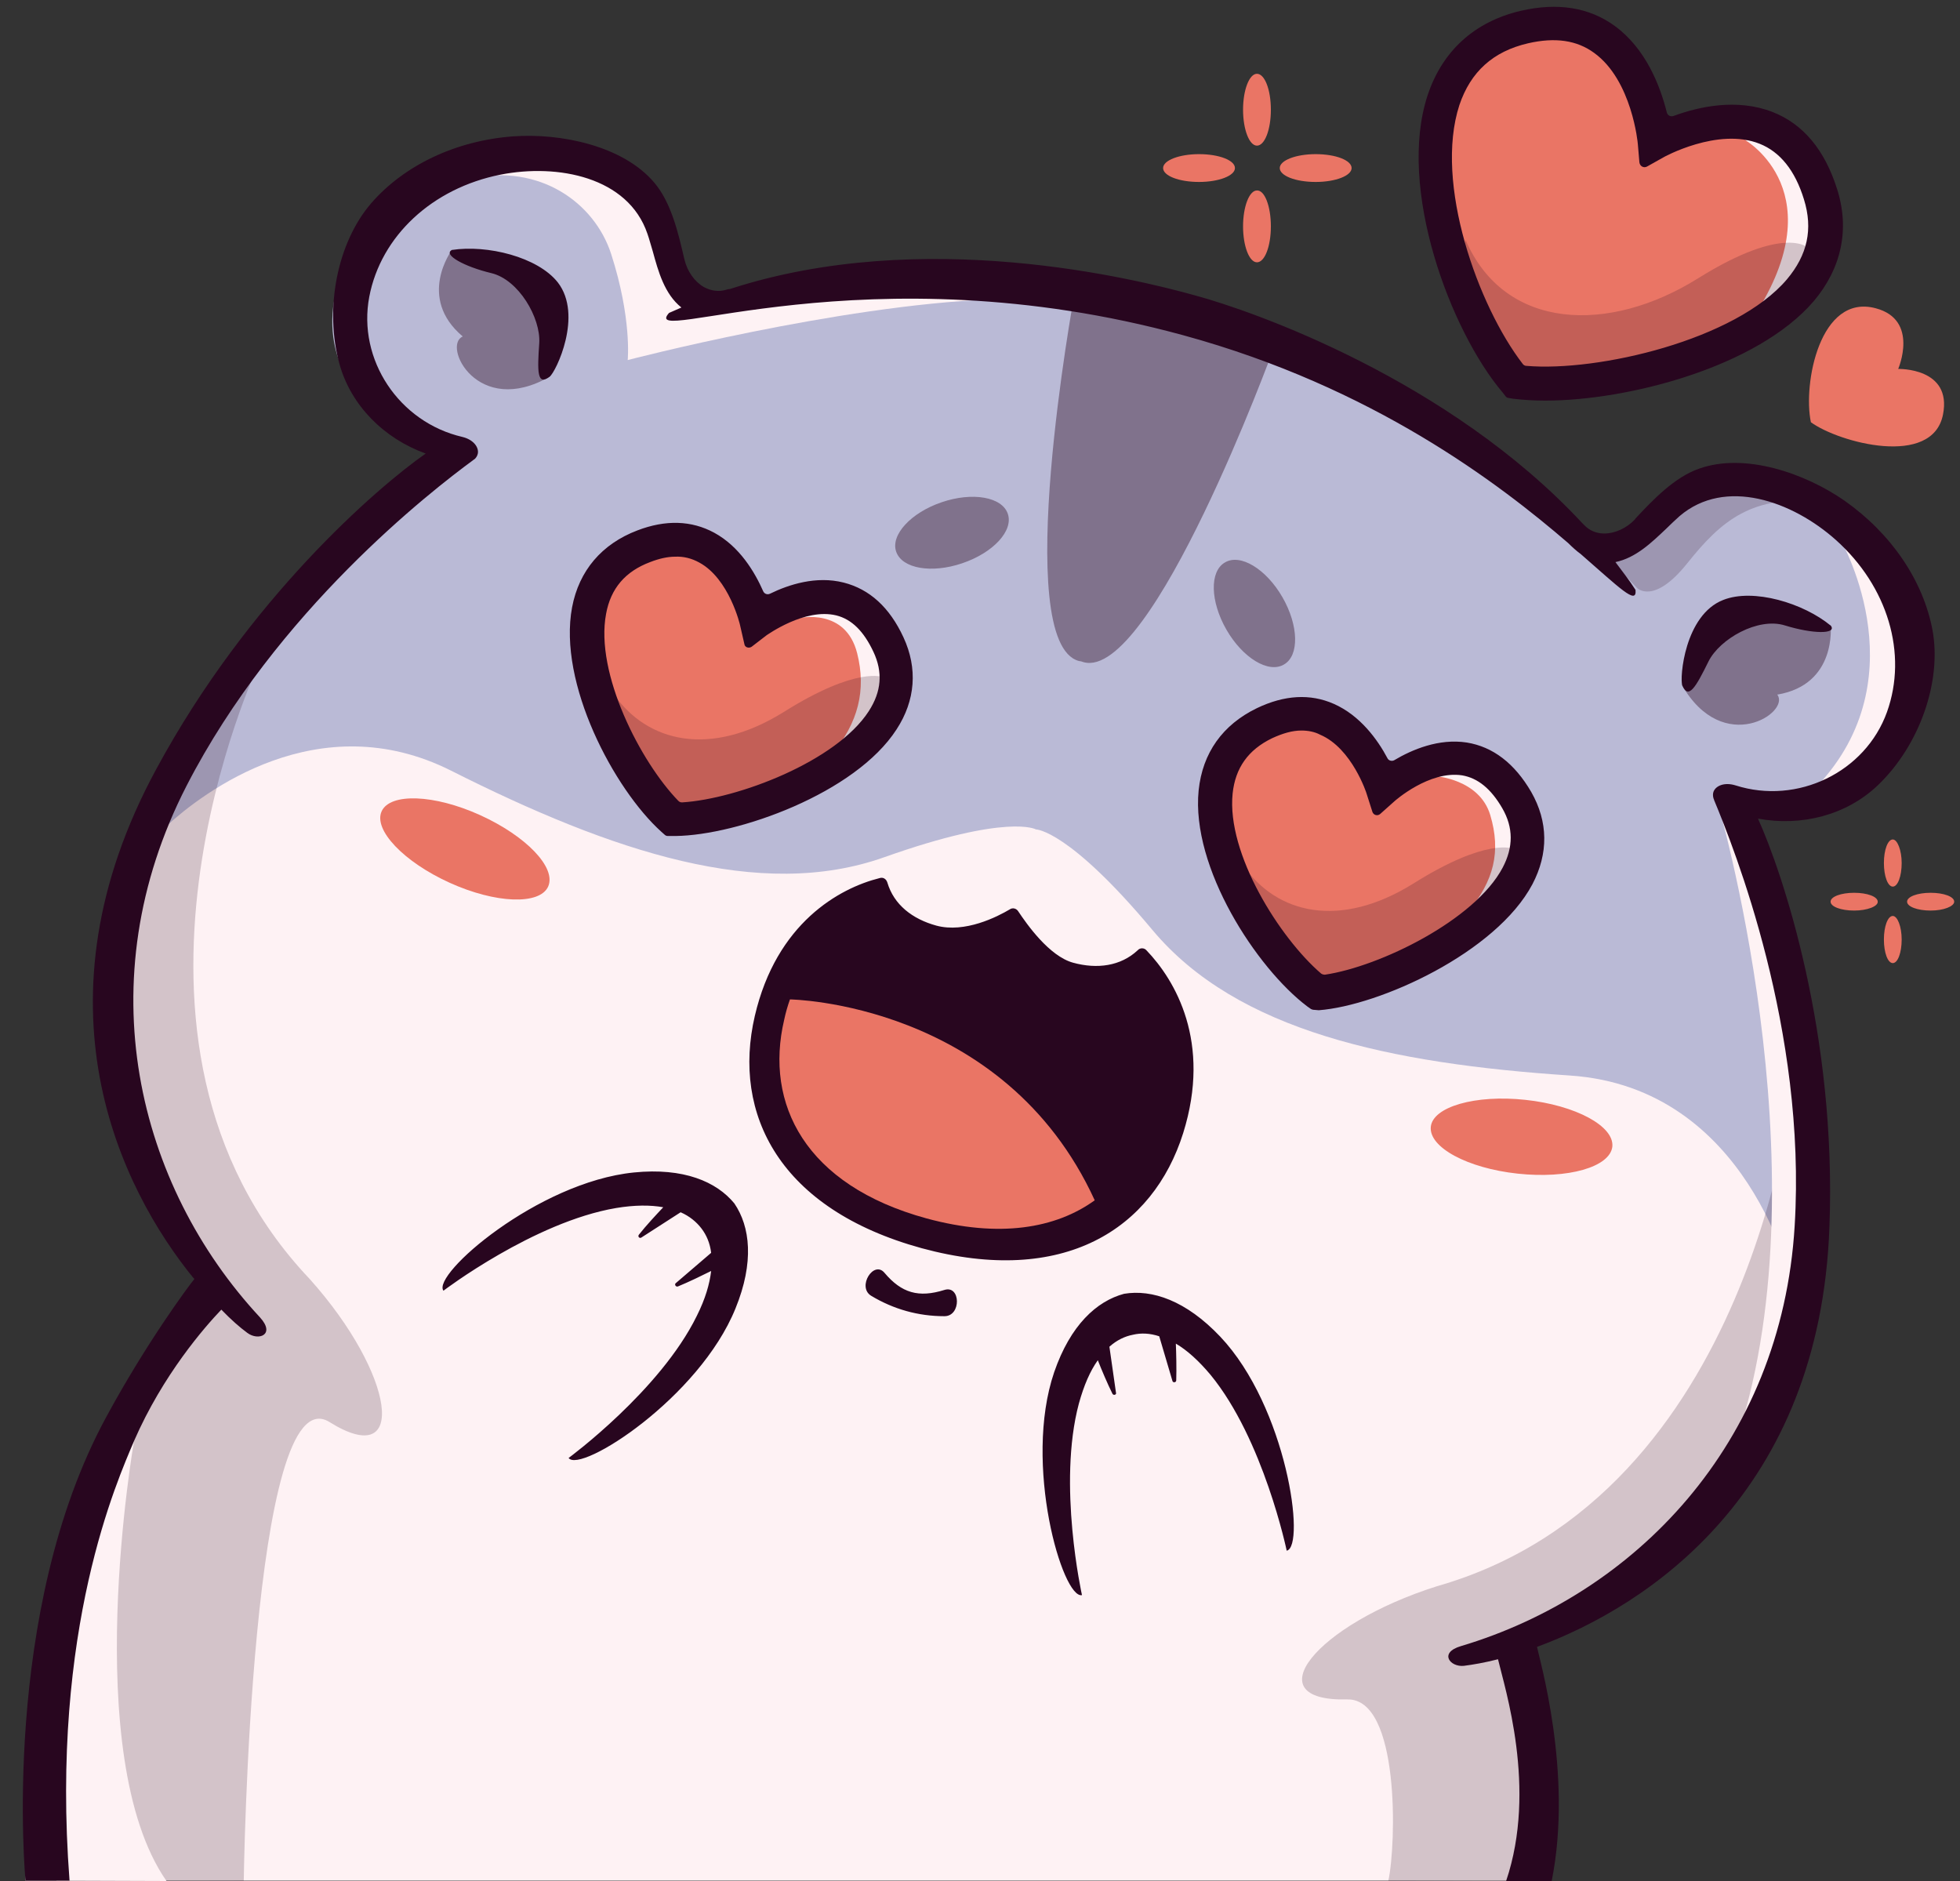 <?xml version="1.0" encoding="UTF-8"?><svg xmlns="http://www.w3.org/2000/svg" xmlns:xlink="http://www.w3.org/1999/xlink" height="486.9" preserveAspectRatio="xMidYMid meet" version="1.0" viewBox="-5.9 -1.8 507.4 486.9" width="507.4" zoomAndPan="magnify"><rect x="-5.9" y="-1.8" width="507.4" height="486.9" fill="#333333" stroke="none"/><g id="change1_1"><path d="M384.9,424.9c0,0,5.5,33.4,4.6,60.1H0.7c0,0,0-77,36.5-134.5c5.3-8.3,5.1-11.1,10.2-17.6 c-3-3.5-6.6-8.6-10.2-14.9c0,0-25.6-41.5,0-117.8c16.4-48.7,73.2-86.3,73.2-86.3s-35.4-9.8-25-46c10.4-36.1,53.5-35.5,70.2-23.5 c7,7.2,7.2,18.8,11.7,21.1c4.5,2.3,1,17.1,26.5,8.3S317,58.2,403.4,136.2c6.8,6.1,15.7,0.6,25.1-8.9c9.4-9.6,42.2-5.9,57.6,21 s-6.5,68.4-42.8,56.4c8.4,21.3,39.7,116.8,1.5,170.8C415.7,416.7,384.9,424.9,384.9,424.9z M384.9,424.9c0,0,5.5,33.4,4.6,60.1H0.7 c0,0,0-77,36.5-134.5c5.3-8.3,5.1-11.1,10.2-17.6c-3-3.5-6.6-8.6-10.2-14.9c0,0-25.6-41.5,0-117.8c16.4-48.7,73.2-86.3,73.2-86.3 s-35.4-9.8-25-46c10.4-36.1,53.5-35.5,70.2-23.5c7,7.2,7.2,18.8,11.7,21.1c4.5,2.3,1,17.1,26.5,8.3S317,58.2,403.4,136.2 c6.8,6.1,15.7,0.6,25.1-8.9c9.4-9.6,42.2-5.9,57.6,21s-6.5,68.4-42.8,56.4c8.4,21.3,39.7,116.8,1.5,170.8 C415.7,416.7,384.9,424.9,384.9,424.9z" fill="#fef2f4"/></g><g id="change2_1"><path d="M37.2,199.1c13.1-36.8,64-77.8,73.3-85.2c-55.2-16.4-24.4-71,7.7-76.2s41.7,11.1,44.3,17.1s5.5,21.7,13,20.9 c52.7-14.4,94.2-8.1,124.2,0.1c29.9,8.2,68.9,23.8,107,63c6,4.5,16.6-7.6,21.8-11.4c5.3-3.8,21.8-13.1,46.8,7.8 c25,20.8,23.8,83.5-32,69.6c5,12.7,34.4,91.2,14.6,125.7c0,0-10.8-50.8-57.4-53.9s-86.1-11.5-108-37.6 c-21.8-26.1-30.2-26.1-30.2-26.1s-7.2-4.2-39.3,7.2s-70.4-1.4-112.1-22.4c-34.4-17.3-64.3,5.7-73.7,14.3L37.2,199.1L37.2,199.1z M37.2,199.1c13.1-36.8,64-77.8,73.3-85.2c-55.2-16.4-24.4-71,7.7-76.2s41.7,11.1,44.3,17.1s5.5,21.7,13,20.9 c52.7-14.4,94.2-8.1,124.2,0.1c29.9,8.2,68.9,23.8,107,63c6,4.5,16.6-7.6,21.8-11.4c5.3-3.8,21.8-13.1,46.8,7.8 c25,20.8,23.8,83.5-32,69.6c5,12.7,34.4,91.2,14.6,125.7c0,0-10.8-50.8-57.4-53.9s-86.1-11.5-108-37.6 c-21.8-26.1-30.2-26.1-30.2-26.1s-7.2-4.2-39.3,7.2s-70.4-1.4-112.1-22.4c-34.4-17.3-64.3,5.7-73.7,14.3L37.2,199.1L37.2,199.1z" fill="#babad6"/></g><g id="change3_1"><path d="M299.4,76.3c10.2,2.5,19.6,9.3,24.3,12.4c0,0-31.4,85.8-49.1,80.9c-0.2-0.1-0.4-0.1-0.6-0.2 c-0.2,0-0.4-0.1-0.6-0.1c-17.7-4.8-1.2-94.7-1.2-94.7C277.9,74.3,289.4,73.2,299.4,76.3z M226.1,141c1.5,4.4,9.2,5.7,17.1,3 c8-2.7,13.3-8.4,11.8-12.8c-1.5-4.4-9.2-5.7-17.1-3C229.9,130.9,224.6,136.7,226.1,141z M326.1,152.8c-4.2-7.3-10.9-11.4-14.9-9 c-4,2.3-3.8,10.1,0.4,17.4c4.2,7.3,10.9,11.4,14.9,9C330.5,167.9,330.3,160.1,326.1,152.8z M136.4,95.7 c-18.7,10.7-27.9-8.1-22.5-10.4c-12-10.1-2.8-22.4-2.8-22.4C143,67.9,137.3,84.8,136.4,95.7z M429.5,175.5 c10.7,18.7,28.2,7.1,24.7,2.5c15.5-2.6,13.8-17.9,13.8-17.9C437.9,148.3,434.3,165.8,429.5,175.5z" fill="#28061f" opacity=".4"/></g><g id="change3_2"><path d="M37.2,346.6c2.4-5,6.4-9.3,10.2-13.7c-3-3.2-4.6-11.3-8.2-17.9c0,0-35.2-42.8-2-114.7 c4.9-10.7,13.7-20.4,23.9-30.3c0,0-45.8,97.2,13.2,159.3c22.1,24.7,25.6,49.8,5.1,37C59,353.6,57.2,485.1,57.2,485.1L12.1,485 C12.1,485,5.4,411.1,37.2,346.6z M387.5,425.6c23.4-6.9,96.1-55.6,70.8-147.3c0,0-9.9,107-92.2,130.5c-31.6,10-47.3,29.9-23.2,29.3 c13.6-0.3,12.7,37.4,10.6,47l36-0.1C390,475.4,389.5,437.1,387.5,425.6z M417.9,150.4c0,0,4.3,4.5,13-6.4s16.8-18,34.7-15.8 c-6.9-4.6-25.1-10.3-41.6,3c-10.7,8.4-17.3,7.5-17.3,7.5L417.9,150.4z" fill="#28061f" opacity=".2"/></g><g id="change1_2"><path d="M161.3,52.2c6.1,13.4,14.1,25.3,14.1,25.3c2.6-0.1,6.3-0.6,11.3-1.6c13.4-2.7,53.2-0.9,64.1-0.2 c-39.8,1.5-94.2,15.7-94.2,15.7s1.1-10.8-4.3-27.5c-4.3-13.2-18.4-23.4-36.5-19.5C118.3,37.7,146.9,28.7,161.3,52.2z M470.3,137.4 c0,0,20.5,34.7-4.6,63c15.5,0.8,30.1-21.7,25.3-36.9C486.2,148.3,481.1,134.9,470.3,137.4z M444.1,369.6 c9.7-5.7,43.9-73.5-5.6-164.6C438.5,205,466.6,299.8,444.1,369.6 M28.8,371.2c0,0-14.3,81.3,8.4,113.9C8.7,485,8.7,485,8.7,485 S1.4,426.6,28.8,371.2z" fill="#fef2f4"/></g><g id="change4_1"><path d="M222.9,166.2c-11.1-23.6-34.3-5.7-34.3-5.7s-6.3-28.2-29.1-19.4c-29.4,11.3-7.8,56.7,7.9,70.7 C186.5,211.8,235.5,192.9,222.9,166.2z M385.9,205.5c-13.1-22.5-34.7-2.7-34.7-2.7s-8.7-27.5-30.7-16.8c-28.3,13.8-2.8,57.1,14,69.7 C353.5,254.2,400.7,231.1,385.9,205.5z M465.3,48.6c-10-32-42.8-13.3-42.8-13.3s-3.1-37.1-33.8-29.9c-39.6,9.3-19.9,71-2.3,91.7 C410.7,100.5,476.6,85,465.3,48.6z M497.1,105.5c2.4-12.2-11.6-11.8-11.6-11.8S491,81,479.7,78c-14.5-3.9-18.9,19.6-16.8,29.5 C470.2,112.8,494.4,119.3,497.1,105.5z M323.1,26.6c0,5.2-1.6,9.3-3.6,9.3s-3.6-4.2-3.6-9.3s1.6-9.3,3.6-9.3 C321.5,17.3,323.1,21.4,323.1,26.6z M323.1,56.8c0,5.2-1.6,9.3-3.6,9.3s-3.6-4.2-3.6-9.3s1.6-9.3,3.6-9.3 C321.5,47.4,323.1,51.6,323.1,56.8z M334.7,45.3c-5.2,0-9.3-1.6-9.3-3.6s4.2-3.6,9.3-3.6c5.2,0,9.3,1.6,9.3,3.6 S339.8,45.3,334.7,45.3z M304.5,45.3c-5.2,0-9.3-1.6-9.3-3.6s4.2-3.6,9.3-3.6c5.2,0,9.3,1.6,9.3,3.6S309.6,45.3,304.5,45.3z M486.4,221.6c0,3.4-1,6.1-2.3,6.1s-2.3-2.7-2.3-6.1c0-3.4,1-6.1,2.3-6.1C485.3,215.5,486.4,218.3,486.4,221.6z M486.4,241.4 c0,3.4-1,6.1-2.3,6.1s-2.3-2.7-2.3-6.1c0-3.4,1-6.1,2.3-6.1C485.3,235.3,486.4,238,486.4,241.4z M493.9,233.9c-3.4,0-6.1-1-6.1-2.3 s2.7-2.3,6.1-2.3s6.1,1,6.1,2.3C500,232.8,497.3,233.9,493.9,233.9z M474.1,233.9c-3.4,0-6.1-1-6.1-2.3s2.7-2.3,6.1-2.3 s6.1,1,6.1,2.3C480.3,232.8,477.5,233.9,474.1,233.9z" fill="#ea7565"/></g><g id="change1_3"><path d="M447.1,81.7c22.9-33.6-1.3-47.3-1.3-47.3C478.4,37.5,464.1,71.1,447.1,81.7z M365.6,199.1 c0,0,11.5,0.7,14.3,10.1c2.8,9.4,1,17-5.9,25.2c12.7-7.1,21.5-26.5,10.7-35.4C373.9,190.2,365.6,199.1,365.6,199.1z M201,158.2 c0,0,12-2.8,15,9.1c2.4,9.5,0.3,18-6.6,26.2c12.7-7.1,21.5-26.5,10.7-35.4C209.4,149.3,201,158.2,201,158.2z" fill="#fef2f4"/></g><g id="change3_3"><path d="M386.4,97c0,0-16.9-23.7-12.9-36.7c10.2,23.6,37.2,24.3,60.1,10s28.8-7.8,28.8-7.8 C454.6,96.5,386.4,97,386.4,97z M385.7,217.9c0,0-6.6-3-25.7,9c-19.1,11.9-35.4,7.8-44-4.6c0.5,20.1,18.5,33.5,18.5,33.5 S391.8,242.3,385.7,217.9z M222.7,173.5c0,0-6.6-3-25.7,9c-19.1,11.9-35.4,7.8-44-4.6c0.5,20.1,18.5,33.5,18.5,33.5 S228.8,197.9,222.7,173.5z" fill="#28061f" opacity=".2"/></g><g id="change3_4"><path d="M436.4,169.4c2.9-5.8,12.8-11.5,19.8-9.3c7.1,2.2,13.4,2.3,11.9,0.1c-7.1-5.9-20.1-9.8-27.9-6.7 c-10,3.9-11.3,20.2-10.6,22.1C431.2,179.4,433.1,176.1,436.4,169.4z M136.4,95.7c1.6-1.2,8.7-15.9,2.1-24.4 c-5.2-6.6-18.3-9.8-27.4-8.4c-2.4,1.2,3.1,4.3,10.2,6s12.8,11.6,12.4,18.1C133.2,94.3,133.1,98.2,136.4,95.7z M238.6,338.9 c4.4,0,4.2-8.1,0-6.8c-6.7,2.1-11.1,0.8-15.5-4.4c-2.8-3.4-7.2,3.6-3.5,5.9C225.4,337.1,231.8,338.9,238.6,338.9L238.6,338.9z M274.2,411.1c0,0-6.4-28.7-0.8-49.6c1.3-4.7,2.9-8.4,4.9-11.2c0.9,2.3,2.5,6.1,3.8,8.7c0.3,0.5,1.1,0.2,0.9-0.3l-1.7-11.9 c1.9-1.7,4-2.7,6.1-3.1c2.1-0.5,4.4-0.4,6.8,0.4l3.4,11.5c0.1,0.6,1,0.5,1-0.1c0.1-3,0-7.1-0.1-9.5c2.9,1.7,5.9,4.4,9,8.1 c13.7,16.7,19.7,45.5,19.7,45.5c5-1.1,0-37.2-17.2-55.4c-8.9-9.4-17.7-12.3-24.9-11.1c-7.1,1.9-13.9,8.1-18.1,20.3 C258.9,377.2,269.2,412.2,274.2,411.1z M108.9,332.3c0,0,23.4-17.8,44.7-21.4c4.8-0.8,8.9-0.8,12.2-0.2c-1.7,1.8-4.5,4.8-6.3,7.1 c-0.4,0.5,0.2,1.1,0.7,0.7l10.1-6.5c2.3,1,4.1,2.5,5.4,4.2c1.3,1.7,2.2,3.8,2.5,6.3l-9.1,7.8c-0.5,0.3-0.1,1.1,0.5,0.9 c2.7-1.1,6.4-2.9,8.6-4c-0.4,3.4-1.5,7.2-3.7,11.6c-9.5,19.4-33.2,36.8-33.2,36.8c3,4.1,33.8-15.5,43.2-38.7 c4.9-12,3.8-21.2-0.3-27.2c-4.6-5.6-13.1-9.3-26-8C133.3,304.2,105.8,328.2,108.9,332.3z M189.5,261.2c-5.9,25.4,6.4,50,43.2,60.1 c36.8,10,59.9-5,67.7-29.8c7.4-23.6-2.1-39.6-9.5-47.3c-0.6-0.7-1.7-0.7-2.3,0c-4.4,4.1-10.5,4.9-16.7,3.2s-12-10-14.2-13.3 c-0.5-0.8-1.5-1-2.2-0.5c-3.2,1.9-11.6,6.2-19,4.2c-6.2-1.7-11-5.4-12.7-11.2c-0.3-0.9-1.1-1.4-2-1.1 C211.4,228.1,195.1,237.1,189.5,261.2z M169,214.6c-0.3,0-0.5,0-0.8,0H167c-0.3,0-0.6-0.1-0.8-0.3l-0.9-0.8 c-12.2-11-26.8-38.4-23.1-58.1c1.8-9.5,7.7-16.4,16.9-19.9c7.3-2.8,14-2.6,19.9,0.6c6.6,3.6,10.5,10.2,12.7,15.2 c0.3,0.6,1,0.9,1.7,0.6c4.9-2.4,12-4.7,19.1-2.9c6.7,1.7,11.9,6.4,15.5,14.2l0,0c3.7,8,3.1,16.3-1.8,23.8 C215.5,203.6,185.1,214.4,169,214.6z M168.9,142.3c-2,0-4.2,0.5-6.5,1.4c-6.4,2.4-10.2,6.8-11.4,13.4c-2.9,15.4,8.9,38.3,18.7,48.4 c0.3,0.3,0.6,0.4,1,0.4c14.4-0.9,39.9-10.6,48.3-23.6c3.3-5.1,3.7-10.1,1.2-15.4c-2.5-5.3-5.6-8.4-9.6-9.4c-8.2-2-17.9,5.1-18,5.1 l-3.9,3c-0.7,0.5-1.8,0.2-1.9-0.7l-1.1-4.8c0-0.1-2.8-12.1-10.6-16.3C173.1,142.7,171,142.2,168.9,142.3z M334.3,259.6 c-0.3,0-0.6-0.1-0.8-0.2l-1-0.7c-13.1-9.9-30.1-35.9-28.1-55.9c1-9.7,6.2-17,15.1-21.3c7.1-3.4,13.8-3.8,19.9-1.1 c6.8,3,11.3,9.2,13.9,14.1c0.3,0.6,1.1,0.8,1.7,0.5c4.7-2.8,11.6-5.7,18.8-4.6c6.8,1.1,12.4,5.4,16.7,12.8l0,0 c4.4,7.7,4.5,15.9,0.3,23.9c-9.4,17.7-39.5,31.4-55.3,32.6L334.3,259.6z M331,187.3c-2.3,0-4.8,0.7-7.6,2c-6.2,3-9.5,7.7-10.2,14.3 c-1.6,15.6,12.2,37.4,22.9,46.6c0.3,0.2,0.6,0.3,1,0.3c14.2-2.1,38.8-14.1,46-27.7c2.8-5.3,2.8-10.4-0.1-15.4l0,0 c-2.9-5-6.3-7.8-10.4-8.5c-8.5-1.3-17.4,6.6-17.5,6.7l-3.7,3.3c-0.7,0.6-1.7,0.3-2-0.5l-1.5-4.7c0-0.1-3.8-11.8-12-15.3 C334.4,187.6,332.7,187.3,331,187.3z M394.1,101.9c-3.1,0-5.9-0.2-8.4-0.5l-1.1-0.2c-0.3,0-0.6-0.2-0.8-0.5l-0.7-0.9 c-13.5-15.9-27.4-52.9-19.4-77c3.8-11.4,12.1-19,24.1-21.8c9.5-2.2,17.7-0.9,24.3,3.9c8.1,5.9,11.8,15.6,13.5,22.4 c0.2,0.8,1,1.2,1.8,0.9c6.5-2.4,16.4-4.6,25.6-1c7.9,3.1,13.5,9.8,16.7,20l0,0c3.3,10.4,1.1,20.5-6.1,29 C449,93.2,415.6,101.9,394.1,101.9z M388.3,92.4c0.2,0.3,0.6,0.5,0.9,0.5c18.6,1.6,54.2-6.7,67.5-22.4c5.3-6.3,6.8-13,4.4-20.7l0,0 c-2.3-7.5-6.2-12.3-11.5-14.4c-10.8-4.3-24.9,3.5-25,3.6l-4.1,2.3c-0.9,0.5-1.9-0.1-2-1.1l-0.4-4.7c0-0.2-1.5-16.5-11.3-23.6 c-4.5-3.3-10.1-4.1-17.1-2.5c-9.1,2.1-14.9,7.4-17.8,16C365.3,45.7,376.8,77.5,388.3,92.4z M0.7,485c0,0,1.3,0,11.4,0 c-5-65.3,12.5-103.8,16.7-113.8c7.5-17.2,18.3-29.5,22.6-34c2.5,2.6,4.8,4.6,6.7,6c2.9,2.2,7.4,0.5,3.3-4c-31.7-34.1-45-87-19-137.6 c23.3-45.3,63.3-76.3,74.2-84.3c0,0,0,0,0.1-0.1c0.1,0,0.1-0.1,0.2-0.1l0,0c0.5-0.4,0.8-1,0.9-1.5c0.3-1.6-1.1-3.6-4-4.3 c-16.4-3.8-27.2-20-24.1-36.3c3-15.7,16.3-28.1,34-31.6c14.8-2.9,33,0.6,38,15.3c0.5,1.4,0.9,3,1.4,4.6c1.4,5.1,3,11,7.4,14.5 c-1.1,0.5-2.1,0.9-3.2,1.4c-8.1,9.1,51-16.7,133.2,5.8c49,13.4,81.6,38.3,99.6,53.8c1,1,2.1,2,3.2,2.8c10,8.7,14.6,13.4,14.2,9.3 c-1.6-2.5-3.4-4.8-5.2-7.2c5.3-1.1,9.4-5.1,13.1-8.6c1.2-1.2,2.4-2.3,3.5-3.3c11.8-10.1,29.2-3.9,40.5,6.2 c13.4,12,18.6,29.4,13.2,44.5c-5.6,15.6-23.2,24.1-39.2,19c-2.9-0.9-5.1,0.1-5.7,1.6c-0.2,0.5-0.2,1.2,0,1.8l0,0 c0,0.1,0.1,0.1,0.1,0.2v0.1c5.2,12.5,24,59.5,20.9,110.3c-3.4,56.8-41.8,95.5-86.4,108.8c-5.8,1.7-2.8,5.5,0.8,5.1 c2.3-0.3,5.3-0.8,8.8-1.7c1.7,7.3,10.2,33.5,2.1,57.4c5.8,0,8.3,0,11.8,0c5.6-27.9-3.3-57.8-3.8-60.6 c28.7-10.6,73.2-39.8,75.7-108.7c1.9-49.9-12.1-91.6-18.5-105.7c11.3,2.1,22.9-0.9,31-8.6c10.8-10.3,16.6-26.8,14.2-40.1 c-2.4-12.9-10.7-25.1-22.8-33.6c-10.2-7.1-25.8-12.5-37.6-8.3c-6.4,2.2-12,8.1-16.5,12.9l-0.2,0.3c-2.1,2.2-5.1,3.6-7.9,3.6 c-2.1,0-3.9-0.8-5.3-2.3c-0.1-0.1-0.2-0.2-0.4-0.4c-34.6-37.2-85.3-54.9-100.1-58.9C287.8,70.3,233,56.8,183.1,73 c-0.3,0-0.7,0.1-1,0.2c-2,0.6-3.9,0.3-5.8-0.7c-2.4-1.4-4.3-4.1-5-7.1l-0.1-0.4c-1.5-6.4-3.3-14.3-7.7-19.5 c-8.1-9.6-24.3-12.9-36.6-12c-14.7,1.1-28.1,7.4-36.7,17.3C81.4,61,78,78.2,82,92.5c3,10.7,11.5,19.2,22.3,23.1 c-12.7,8.9-45.9,37.6-69.7,81.6c-32.9,60.6-9.5,108.5,9.8,132.1c-1.5,1.8-12.4,16.5-22.8,35.7C-5.9,415.6,0.7,485,0.7,485z" fill="#28061f"/></g><g id="change4_2"><path d="M389,282.9c13,1.4,23,6.8,22.5,12.1c-0.6,5.3-11.5,8.4-24.5,7s-23-6.8-22.5-12.1C365,284.7,376,281.5,389,282.9 z M118.4,209.2c-11.9-5.4-23.3-5.8-25.5-1s5.7,13.1,17.6,18.5s23.3,5.8,25.5,1C138.2,222.8,130.3,214.6,118.4,209.2z M234,313.6 c18.8,5.1,33.4,2.6,43.5-4.7c-23.5-51.3-78.9-52-78.9-52c-0.6,1.7-1.1,3.4-1.5,5.3C192,283.9,202.5,305,234,313.6z" fill="#ea7565"/></g></svg>